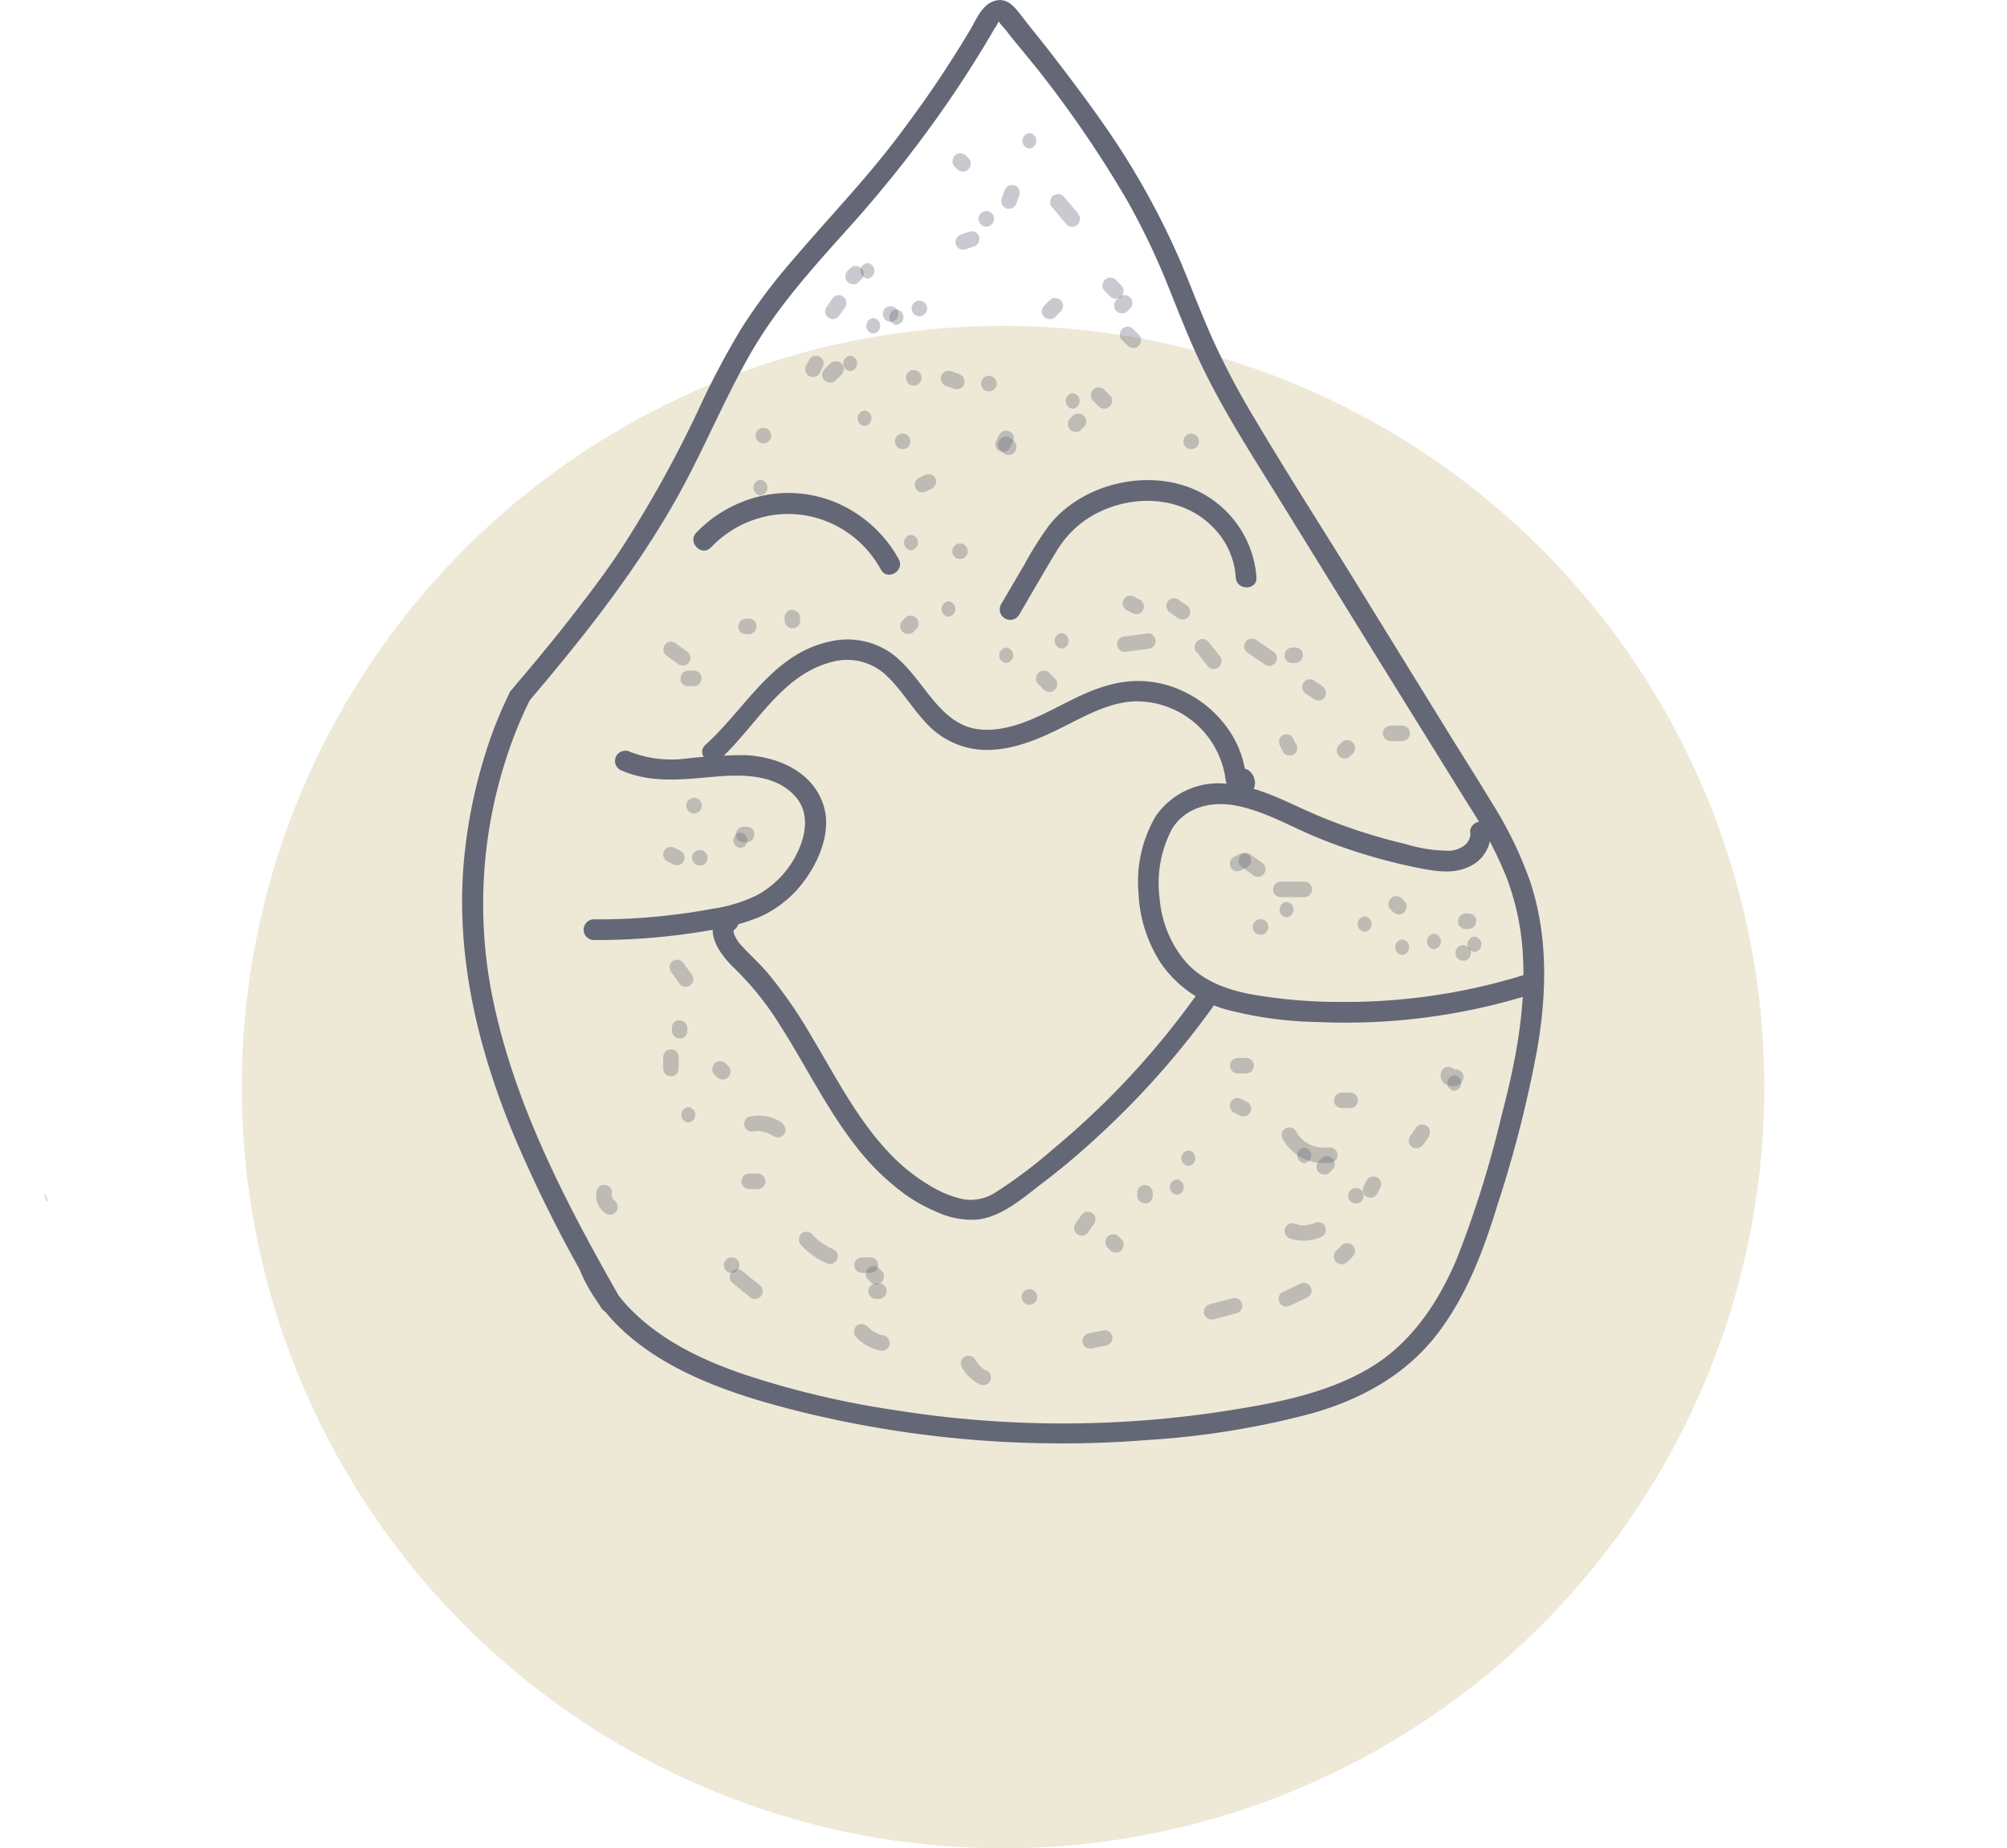 <svg id="Layer_1" data-name="Layer 1" xmlns="http://www.w3.org/2000/svg" viewBox="0 0 239.89 220.92"><defs><style>.cls-1{fill:none;}.cls-2{fill:#595858;}.cls-3{fill:#c9b680;opacity:0.32;}.cls-4{fill:#646776;}.cls-5{opacity:0.35;}</style></defs><rect class="cls-1" width="239.89" height="220.92"/><path class="cls-2" d="M5.82,153.2a3,3,0,0,1-.38-1C5.57,152.55,5.7,152.87,5.82,153.2Z" transform="translate(-0.11 -9.54)"/><circle class="cls-3" cx="119.89" cy="129.94" r="90.99"/><path class="cls-4" d="M175.85,109c.14,1.36-1.2,2.13-2.4,2.23a18.16,18.16,0,0,1-5.41-.82,65.8,65.8,0,0,1-10.61-3.47c-3.45-1.47-6.79-3.41-10.6-3.71a9.13,9.13,0,0,0-8.58,3.86,15.49,15.49,0,0,0-2.06,9.16,16.74,16.74,0,0,0,2.69,8.44,14,14,0,0,0,7.71,5.49,45.47,45.47,0,0,0,11,1.52,74.34,74.34,0,0,0,25.49-3.29c1.51-.47.86-2.85-.66-2.38a72,72,0,0,1-22.05,3.27,61.14,61.14,0,0,1-10.71-.91c-3.05-.58-6-1.68-8-4.09a13.39,13.39,0,0,1-2.94-7.33,13.87,13.87,0,0,1,1.46-8.31c1.56-2.61,4.62-3.36,7.48-2.86,3.56.63,6.77,2.59,10.09,3.93a66.52,66.52,0,0,0,11.88,3.55c2,.4,4.11.76,6-.11a4.37,4.37,0,0,0,2.66-4.17,1.28,1.28,0,0,0-1.23-1.24,1.25,1.25,0,0,0-1.24,1.24Z" transform="translate(-0.11 -9.54)"/><g class="cls-5"><path class="cls-4" d="M132.78,56.81l-.69-.69a.61.61,0,0,0-.29-.19.66.66,0,0,0-.36-.08.64.64,0,0,0-.36.08.7.7,0,0,0-.3.19l-.14.19a.84.84,0,0,0-.13.46l0,.25a1.06,1.06,0,0,0,.24.41l.69.69a.8.8,0,0,0,.3.19.85.85,0,0,0,.72,0,.7.7,0,0,0,.29-.19l.15-.19a1,1,0,0,0,.13-.47l0-.24a.82.82,0,0,0-.24-.41Z" transform="translate(-0.11 -9.54)"/></g><g class="cls-5"><path class="cls-4" d="M134.17,157.69l-.35-.35a.67.67,0,0,0-.3-.19.62.62,0,0,0-.35-.08.64.64,0,0,0-.36.08.67.67,0,0,0-.3.19l-.14.19a.85.85,0,0,0-.13.47l0,.24a1,1,0,0,0,.24.41l.35.35a.7.7,0,0,0,.29.19.85.85,0,0,0,.72,0,.8.8,0,0,0,.3-.19l.14-.19a1,1,0,0,0,.13-.47l0-.24a.88.88,0,0,0-.23-.41Z" transform="translate(-0.11 -9.54)"/></g><g class="cls-5"><path class="cls-4" d="M137.89,152.47v-.35a.62.62,0,0,0-.08-.35.81.81,0,0,0-.49-.49.62.62,0,0,0-.35-.08l-.25,0a.86.86,0,0,0-.41.24l-.14.19a.84.84,0,0,0-.13.46v.35a.64.64,0,0,0,.08.36.7.7,0,0,0,.19.29.69.69,0,0,0,.3.2.86.86,0,0,0,.36.08l.24,0a.82.82,0,0,0,.41-.24l.15-.18a1,1,0,0,0,.12-.47Z" transform="translate(-0.11 -9.54)"/></g><g class="cls-5"><path class="cls-4" d="M142.15,148.9a.93.93,0,0,0,0-1.85.93.93,0,0,0,0,1.85Z" transform="translate(-0.11 -9.54)"/></g><g class="cls-5"><path class="cls-4" d="M149.2,141.27l-.69-.35a.89.89,0,0,0-.35-.11.78.78,0,0,0-.37,0,.73.73,0,0,0-.31.17.67.67,0,0,0-.24.26l-.1.22a1,1,0,0,0,0,.49l.1.22a1,1,0,0,0,.33.34l.69.34a.62.62,0,0,0,.34.11.77.77,0,0,0,.37,0,.71.71,0,0,0,.32-.17.75.75,0,0,0,.24-.26l.09-.22a.82.82,0,0,0,0-.49l-.09-.23a.87.87,0,0,0-.33-.33Z" transform="translate(-0.11 -9.54)"/></g><g class="cls-5"><path class="cls-4" d="M149.06,136h-1a.64.64,0,0,0-.36.08.61.61,0,0,0-.29.19.69.69,0,0,0-.2.3.82.82,0,0,0-.08.35.92.92,0,0,0,.28.66,1,1,0,0,0,.65.27h1a.72.72,0,0,0,.35-.08.67.67,0,0,0,.3-.19.7.7,0,0,0,.19-.3.64.64,0,0,0,.08-.36.91.91,0,0,0-.27-.65.93.93,0,0,0-.65-.27Z" transform="translate(-0.11 -9.54)"/></g><g class="cls-5"><path class="cls-4" d="M160.49,158.38l-.69.69a.67.67,0,0,0-.19.3.72.72,0,0,0-.08.35,1.05,1.05,0,0,0,.27.66l.19.14a.85.85,0,0,0,.47.13l.24,0a1,1,0,0,0,.41-.24l.69-.69a.83.83,0,0,0,.2-.3.86.86,0,0,0,.08-.36.85.85,0,0,0-.08-.35.69.69,0,0,0-.2-.3l-.18-.15a1,1,0,0,0-.47-.12l-.25,0a.91.91,0,0,0-.41.24Z" transform="translate(-0.11 -9.54)"/></g><g class="cls-5"><path class="cls-4" d="M155.48,163l-2.09,1a.87.87,0,0,0-.42.55.92.92,0,0,0,.09.71.94.94,0,0,0,.55.43,1.06,1.06,0,0,0,.72-.09l2.08-1a.92.92,0,0,0,.43-.55.93.93,0,0,0-.1-.71.88.88,0,0,0-.55-.43,1,1,0,0,0-.71.09Z" transform="translate(-0.11 -9.54)"/></g><g class="cls-5"><path class="cls-4" d="M147.43,164.72l-2.75.73a.94.94,0,0,0-.65,1.14,1,1,0,0,0,1.14.65l2.76-.73a.93.93,0,0,0,.64-1.14.94.94,0,0,0-1.14-.65Z" transform="translate(-0.11 -9.54)"/></g><g class="cls-5"><path class="cls-4" d="M131.9,168.58l-1.73.34a1,1,0,0,0-.55.43.93.93,0,0,0-.1.71,1,1,0,0,0,.43.56,1,1,0,0,0,.71.09l1.73-.35a.89.89,0,0,0,.55-.42.91.91,0,0,0-.33-1.27,1,1,0,0,0-.71-.09Z" transform="translate(-0.11 -9.54)"/></g><g class="cls-5"><path class="cls-4" d="M150.78,121.27a.93.93,0,0,0,0-1.86.93.93,0,0,0,0,1.86Z" transform="translate(-0.11 -9.54)"/></g><g class="cls-5"><path class="cls-4" d="M163.22,120.92a.93.93,0,0,0,0-1.85.93.93,0,0,0,0,1.85Z" transform="translate(-0.11 -9.54)"/></g><g class="cls-5"><path class="cls-4" d="M168,117.27l-.34-.35a.8.8,0,0,0-.3-.19.85.85,0,0,0-.72,0,.7.7,0,0,0-.29.19l-.15.19a1.06,1.06,0,0,0-.13.47l0,.24a.82.82,0,0,0,.24.41l.34.35a.8.8,0,0,0,.3.19.73.73,0,0,0,.36.08.72.72,0,0,0,.35-.08.67.67,0,0,0,.3-.19l.15-.19a1,1,0,0,0,.12-.47l0-.24a.82.82,0,0,0-.24-.41Z" transform="translate(-0.11 -9.54)"/></g><g class="cls-5"><path class="cls-4" d="M156,114.92H153.2a.93.93,0,0,0,0,1.86H156a.93.93,0,0,0,0-1.86Z" transform="translate(-0.11 -9.54)"/></g><g class="cls-5"><path class="cls-4" d="M150.91,112.63l-1.39-1a.8.8,0,0,0-.34-.11.78.78,0,0,0-.37,0,1,1,0,0,0-.55.43.93.93,0,0,0-.1.71l.1.22a.87.87,0,0,0,.33.33l1.38,1a.63.63,0,0,0,.35.11.67.67,0,0,0,.37,0,.92.92,0,0,0,.64-1.14l-.09-.22a.87.87,0,0,0-.33-.33Z" transform="translate(-0.11 -9.54)"/></g><g class="cls-5"><path class="cls-4" d="M148.26,111.63l-.69.34a.75.75,0,0,0-.26.24.8.8,0,0,0-.18.69.6.6,0,0,0,.11.34l.14.19a1.06,1.06,0,0,0,.41.24l.25,0a.88.88,0,0,0,.47-.13l.69-.34a.85.85,0,0,0,.26-.24.74.74,0,0,0,.16-.32.66.66,0,0,0,0-.37.72.72,0,0,0-.11-.34l-.15-.19a1,1,0,0,0-.41-.24l-.24,0a.85.85,0,0,0-.47.13Z" transform="translate(-0.11 -9.54)"/></g><g class="cls-5"><path class="cls-4" d="M153.89,119.19a.93.93,0,0,0,0-1.85.93.93,0,0,0,0,1.85Z" transform="translate(-0.11 -9.54)"/></g><g class="cls-5"><path class="cls-4" d="M167.71,123.68a.93.93,0,0,0,0-1.85.93.93,0,0,0,0,1.85Z" transform="translate(-0.11 -9.54)"/></g><g class="cls-5"><path class="cls-4" d="M171.51,123a.93.93,0,0,0,0-1.85.93.93,0,0,0,0,1.85Z" transform="translate(-0.11 -9.54)"/></g><g class="cls-5"><path class="cls-4" d="M175.66,118.72h-.35a.72.72,0,0,0-.35.08.67.67,0,0,0-.3.19.7.7,0,0,0-.19.3.64.64,0,0,0-.08.36l0,.25a.83.83,0,0,0,.24.4l.19.15a.94.94,0,0,0,.46.13h.35a.9.9,0,0,0,.36-.08.91.91,0,0,0,.56-.85l0-.25a.91.91,0,0,0-.24-.41l-.18-.14a1,1,0,0,0-.47-.13Z" transform="translate(-0.11 -9.54)"/></g><g class="cls-5"><path class="cls-4" d="M176.35,123.34a.93.93,0,0,0,0-1.85.93.93,0,0,0,0,1.85Z" transform="translate(-0.11 -9.54)"/></g><g class="cls-5"><path class="cls-4" d="M175,124.38a.93.93,0,0,0,0-1.86.93.93,0,0,0,0,1.86Z" transform="translate(-0.11 -9.54)"/></g><g class="cls-5"><path class="cls-4" d="M161.49,140.14h-1a.73.73,0,0,0-.36.08.81.81,0,0,0-.49.49.73.73,0,0,0-.08.36.91.91,0,0,0,.27.65,1,1,0,0,0,.66.27h1a.73.73,0,0,0,.36-.07.69.69,0,0,0,.3-.2.7.7,0,0,0,.19-.29.66.66,0,0,0,.08-.36,1,1,0,0,0-.27-.66,1,1,0,0,0-.66-.27Z" transform="translate(-0.11 -9.54)"/></g><g class="cls-5"><path class="cls-4" d="M158.08,148l-.35.35a.67.67,0,0,0-.19.3.62.62,0,0,0-.08.35.64.64,0,0,0,.08.36.67.67,0,0,0,.19.3l.19.14a.84.84,0,0,0,.46.13l.25,0a1.06,1.06,0,0,0,.41-.24l.35-.35a.7.7,0,0,0,.19-.29.85.85,0,0,0,0-.72.8.8,0,0,0-.19-.3l-.19-.14a.88.88,0,0,0-.47-.13l-.25,0a.9.9,0,0,0-.4.23Z" transform="translate(-0.11 -9.54)"/></g><g class="cls-5"><path class="cls-4" d="M162.18,153.4a.93.93,0,0,0,0-1.86.93.93,0,0,0,0,1.86Z" transform="translate(-0.11 -9.54)"/></g><g class="cls-5"><path class="cls-4" d="M157.42,155.66a4.62,4.62,0,0,1-1.16.31l.25,0a4.82,4.82,0,0,1-1.2,0l.24,0a4.67,4.67,0,0,1-.74-.17.92.92,0,0,0-1.14.65,1,1,0,0,0,.64,1.14,5.42,5.42,0,0,0,3.6-.14,1,1,0,0,0,.56-.43,1,1,0,0,0,.09-.71,1,1,0,0,0-.42-.56.91.91,0,0,0-.72-.09Z" transform="translate(-0.11 -9.54)"/></g><g class="cls-5"><path class="cls-4" d="M164.71,152.25l.35-.7a.68.68,0,0,0,.11-.34.67.67,0,0,0,0-.37,1,1,0,0,0-.42-.55l-.23-.1a1,1,0,0,0-.49,0l-.22.1a.87.87,0,0,0-.33.33l-.35.69a.72.72,0,0,0-.11.34.66.66,0,0,0,0,.37.74.74,0,0,0,.16.32.85.85,0,0,0,.26.24l.23.09a.82.82,0,0,0,.49,0l.22-.09a1,1,0,0,0,.33-.33Z" transform="translate(-0.11 -9.54)"/></g><g class="cls-5"><path class="cls-4" d="M170.24,146.37l.69-1A.66.66,0,0,0,171,145a.67.67,0,0,0,0-.37.62.62,0,0,0-.16-.31.75.75,0,0,0-.26-.24,1,1,0,0,0-.72-.1l-.22.1a.87.87,0,0,0-.33.33l-.69,1a.68.68,0,0,0-.11.34.67.67,0,0,0,0,.37.65.65,0,0,0,.16.32.64.64,0,0,0,.26.23.91.91,0,0,0,.72.1l.22-.1a.87.87,0,0,0,.33-.33Z" transform="translate(-0.11 -9.54)"/></g><g class="cls-5"><path class="cls-4" d="M173.93,139.92a.93.93,0,0,0,0-1.85.93.93,0,0,0,0,1.85Z" transform="translate(-0.11 -9.54)"/></g><g class="cls-5"><path class="cls-4" d="M173.4,137.79l0,0,.15-.18a.27.27,0,0,1-.08.07l.19-.14-.09,0,.22-.09-.12,0,.24,0h-.16l.24,0a.61.61,0,0,1-.18,0l.22.09a.46.46,0,0,1-.13-.08l.19.15a.52.52,0,0,1-.11-.1l.15.19-.06-.1.1.22a.19.19,0,0,1,0-.1l0,.25V138a.73.73,0,0,0-.08-.36.81.81,0,0,0-.49-.49.73.73,0,0,0-.36-.08l-.24,0a1,1,0,0,0-.41.24l-.15.19a.94.94,0,0,0-.12.47,1.17,1.17,0,0,0,0,.37,2.33,2.33,0,0,0,.11.28l0,.06a2,2,0,0,0,.17.23l0,.06.24.18.06,0a2.07,2.07,0,0,0,.34.15,1.59,1.59,0,0,0,.38.06.33.33,0,0,0,.14,0l.3,0,.07,0a1.39,1.39,0,0,0,.28-.12,2.27,2.27,0,0,0,.25-.18,1,1,0,0,0,.24-.3.63.63,0,0,0,.11-.35.78.78,0,0,0,0-.37.73.73,0,0,0-.17-.31.75.75,0,0,0-.26-.24.93.93,0,0,0-.71-.09l-.23.09a1,1,0,0,0-.33.33Z" transform="translate(-0.11 -9.54)"/></g><g class="cls-5"><path class="cls-4" d="M155,98.45l-.35-.69a.64.64,0,0,0-.23-.26.65.65,0,0,0-.32-.16.67.67,0,0,0-.37,0,.68.68,0,0,0-.34.11l-.19.14A.91.91,0,0,0,153,98l0,.25a1,1,0,0,0,.12.47l.35.69a.75.75,0,0,0,.24.26.62.62,0,0,0,.31.16.67.67,0,0,0,.37,0,.63.63,0,0,0,.35-.11l.18-.14a.91.91,0,0,0,.24-.41l0-.25a1,1,0,0,0-.13-.47Z" transform="translate(-0.11 -9.54)"/></g><g class="cls-5"><path class="cls-4" d="M145.88,87.93l-1.38-1.74a.91.91,0,0,0-.65-.27.92.92,0,0,0-.93.93l0,.25a.9.9,0,0,0,.23.4l1.38,1.74a.91.91,0,0,0,.65.27.92.92,0,0,0,.93-.92l0-.25a.93.93,0,0,0-.23-.41Z" transform="translate(-0.11 -9.54)"/></g><g class="cls-5"><path class="cls-4" d="M141.92,81.88l-1-.69a.72.72,0,0,0-.35-.11.67.67,0,0,0-.37,0,.71.71,0,0,0-.31.16.85.85,0,0,0-.24.26,1,1,0,0,0-.09.72l.09.22a.87.87,0,0,0,.33.33l1,.69a.62.62,0,0,0,.34.11.66.66,0,0,0,.37,0,.76.76,0,0,0,.32-.17.67.67,0,0,0,.24-.26.92.92,0,0,0,.09-.71l-.09-.22a1.1,1.1,0,0,0-.34-.34Z" transform="translate(-0.11 -9.54)"/></g><g class="cls-5"><path class="cls-4" d="M136.38,81.23l-.69-.35a.72.72,0,0,0-.35-.11.63.63,0,0,0-.36,0,.61.61,0,0,0-.32.16.75.75,0,0,0-.24.26l-.09.22a.85.85,0,0,0,0,.5l.09.22a.87.87,0,0,0,.33.33l.69.35a.63.63,0,0,0,.35.11.67.67,0,0,0,.37,0,.62.62,0,0,0,.31-.16.75.75,0,0,0,.24-.26l.09-.22a.85.85,0,0,0,0-.5l-.09-.22a.87.87,0,0,0-.33-.33Z" transform="translate(-0.11 -9.54)"/></g><g class="cls-5"><path class="cls-4" d="M160.49,98.27l-.34.34a.6.6,0,0,0-.19.3.64.64,0,0,0-.08.36.62.62,0,0,0,.08.35.6.6,0,0,0,.19.3l.19.15a.93.93,0,0,0,.46.12l.25,0a.86.86,0,0,0,.41-.24l.34-.34a.83.83,0,0,0,.2-.3.85.85,0,0,0,0-.72.72.72,0,0,0-.2-.29l-.18-.15a1,1,0,0,0-.47-.13l-.25,0a.91.91,0,0,0-.41.24Z" transform="translate(-0.11 -9.54)"/></g><g class="cls-5"><path class="cls-4" d="M158.16,91.56l-1-.69a.66.66,0,0,0-.35-.11.67.67,0,0,0-.37,0,.73.73,0,0,0-.31.17.67.67,0,0,0-.24.26.93.93,0,0,0-.1.71l.1.22a1,1,0,0,0,.33.34l1,.69a.8.8,0,0,0,.34.11.78.78,0,0,0,.37,0,.67.67,0,0,0,.32-.17.58.58,0,0,0,.23-.26.93.93,0,0,0,.1-.71l-.1-.22a.87.87,0,0,0-.33-.33Z" transform="translate(-0.11 -9.54)"/></g><g class="cls-5"><path class="cls-4" d="M154.93,86.94h-.35a.62.62,0,0,0-.35.08.81.81,0,0,0-.49.49.64.64,0,0,0-.08.36l0,.24a.89.89,0,0,0,.24.41l.19.15a.93.93,0,0,0,.46.12h.35a.64.64,0,0,0,.36-.08.7.7,0,0,0,.3-.19.67.67,0,0,0,.19-.3.85.85,0,0,0,.08-.35l0-.25a.93.93,0,0,0-.23-.41l-.19-.14a.88.88,0,0,0-.47-.13Z" transform="translate(-0.11 -9.54)"/></g><g class="cls-5"><path class="cls-4" d="M167.71,96.27h-1.38a.91.91,0,0,0-.65.27.9.9,0,0,0-.28.65.94.94,0,0,0,.93.93h1.38a.92.92,0,0,0,.93-.93.93.93,0,0,0-.27-.65,1,1,0,0,0-.66-.27Z" transform="translate(-0.11 -9.54)"/></g><g class="cls-5"><path class="cls-4" d="M142.49,63.23a.93.93,0,0,0,0-1.86.93.93,0,0,0,0,1.86Z" transform="translate(-0.11 -9.54)"/></g><g class="cls-5"><path class="cls-4" d="M136.24,49.55l-.69-.69a.8.8,0,0,0-.3-.19.73.73,0,0,0-.36-.08.72.72,0,0,0-.35.08.67.67,0,0,0-.3.19l-.15.19a1,1,0,0,0-.12.47l0,.24a.82.82,0,0,0,.24.41l.69.69a.69.69,0,0,0,.3.2.85.85,0,0,0,.35.08.86.86,0,0,0,.36-.08.75.75,0,0,0,.3-.2l.14-.18a.88.88,0,0,0,.13-.47l0-.25a1.14,1.14,0,0,0-.24-.41Z" transform="translate(-0.11 -9.54)"/></g><g class="cls-5"><path class="cls-4" d="M133.89,45.06l-.34.35a.69.69,0,0,0-.2.3.71.71,0,0,0-.07.35.73.73,0,0,0,.07.36.75.75,0,0,0,.2.3l.18.14a.88.88,0,0,0,.47.13l.25,0a1.06,1.06,0,0,0,.41-.24l.34-.35a.61.61,0,0,0,.19-.29.66.66,0,0,0,.08-.36.64.64,0,0,0-.08-.36.7.7,0,0,0-.19-.3l-.19-.14a.84.84,0,0,0-.46-.13l-.25,0a1.06,1.06,0,0,0-.41.24Z" transform="translate(-0.11 -9.54)"/></g><g class="cls-5"><path class="cls-4" d="M134.17,43.68l-.69-.69a.8.8,0,0,0-.3-.19.85.85,0,0,0-.72,0,.8.8,0,0,0-.3.19l-.14.19a1,1,0,0,0-.13.47l0,.24a.93.93,0,0,0,.23.41l.7.69a.61.61,0,0,0,.29.19.85.85,0,0,0,.72,0,.7.7,0,0,0,.3-.19l.14-.19a.94.94,0,0,0,.13-.46l0-.25a.93.93,0,0,0-.23-.41Z" transform="translate(-0.11 -9.54)"/></g><g class="cls-5"><path class="cls-4" d="M140.77,152.36a.93.93,0,0,0,0-1.85.93.93,0,0,0,0,1.85Z" transform="translate(-0.11 -9.54)"/></g><g class="cls-5"><path class="cls-4" d="M156,148.56a.93.93,0,0,0,0-1.85.93.93,0,0,0,0,1.85Z" transform="translate(-0.11 -9.54)"/></g><g class="cls-5"><path class="cls-4" d="M158.82,146.7c-.22,0,.14,0,0,0h-.17a2,2,0,0,1-.35,0h-.48c.09,0,.14,0,0,0a3.5,3.5,0,0,1-.64-.15,1.18,1.18,0,0,1-.33-.12c.09.06.11,0,0,0l-.16-.07a4.65,4.65,0,0,1-.56-.34.56.56,0,0,1-.15-.1c0,.05.14.11,0,0l-.23-.21a3,3,0,0,1-.25-.25l-.11-.13,0-.05c-.05-.05,0,0,0,.05s-.14-.19-.17-.25-.14-.22-.2-.33a.92.92,0,0,0-1.26-.33.94.94,0,0,0-.34,1.26,5.65,5.65,0,0,0,5.89,2.81.92.92,0,0,0,.64-1.14,1,1,0,0,0-1.14-.65Z" transform="translate(-0.11 -9.54)"/></g><g class="cls-5"><path class="cls-4" d="M152.28,87.42,150.21,86a.93.93,0,0,0-.71-.1,1,1,0,0,0-.56.43.92.92,0,0,0-.09.71,1,1,0,0,0,.43.56L151.35,89a.92.92,0,0,0,.71.09.9.9,0,0,0,.55-.42.91.91,0,0,0,.1-.72,1.06,1.06,0,0,0-.43-.55Z" transform="translate(-0.11 -9.54)"/></g><g class="cls-5"><path class="cls-4" d="M137.32,85.24l-2.77.37a1,1,0,0,0-.65.27.94.94,0,0,0-.27.66,1,1,0,0,0,.27.65.91.91,0,0,0,.65.27l2.77-.36a1.05,1.05,0,0,0,.65-.27,1,1,0,0,0,.27-.66.91.91,0,0,0-.27-.65.88.88,0,0,0-.65-.28Z" transform="translate(-0.11 -9.54)"/></g><path class="cls-4" d="M183.9,134.65a143.32,143.32,0,0,1-4.83,19c-1.67,5.44-3.72,10.89-7.23,15.42-3.76,4.85-9.06,7.73-14.88,9.4a100.24,100.24,0,0,1-19.63,3.19,130.46,130.46,0,0,1-41.21-3.3c-8.37-2.05-18.08-5.17-23.71-12.08a13.08,13.08,0,0,1-.8-1,0,0,0,0,1,0,0,20.28,20.28,0,0,1-2.14-3.79.14.14,0,0,1,0-.07,1.25,1.25,0,0,1,.47-1.63,1.23,1.23,0,0,1,1.68.45,17.93,17.93,0,0,0,2.31,3.94s0,0,0,.05a18.26,18.26,0,0,0,1.7,1.95c3.64,3.64,8.45,5.94,13.26,7.59a106.82,106.82,0,0,0,18.24,4.33,127.19,127.19,0,0,0,40.05,0c5.89-.94,12-2.13,17.16-5.36,4.7-3,7.78-7.72,9.91-12.77A126.21,126.21,0,0,0,179.56,143c1.65-6.28,2.95-12.75,2.58-19.29a31,31,0,0,0-2-9.41,52,52,0,0,0-4.52-8.57c-3.72-6-7.48-12.06-11.22-18.09L153.22,69.54c-3.59-5.8-7.34-11.55-10.16-17.77-1.4-3.07-2.57-6.22-3.86-9.33a84.89,84.89,0,0,0-4.31-8.84A135.09,135.09,0,0,0,124,17.66C123,16.44,122,15.21,121,14c-.27-.36-.55-.72-.84-1.07a5.21,5.21,0,0,1-.66-.8s-.06,0-.06.06a5.59,5.59,0,0,1-.46.77c-1.63,2.81-3.38,5.59-5.21,8.28a147.76,147.76,0,0,1-12,15.29c-4.35,4.86-8.75,9.65-12,15.35S84.15,63.47,81,69.08c-4.9,8.71-11.1,16.55-17.57,24.16a0,0,0,0,0,0,0c-1.72,2-3.46,4.06-5.2,6.07,0,0,0,0,0,0l2.87-7.11c.42-.48.83-1,1.23-1.45,2.66-3.14,5.25-6.32,7.73-9.6,1.5-2,3-4,4.36-6.1A140.65,140.65,0,0,0,84,57.64a97.44,97.44,0,0,1,4.73-8.85,66.55,66.55,0,0,1,5.94-7.95c4.33-5.11,9-9.92,13-15.27,2-2.68,4-5.45,5.79-8.27q1.35-2.06,2.59-4.16c.77-1.27,1.42-3.08,3-3.51s2.45.92,3.31,2c1,1.3,2.08,2.61,3.1,3.92,2,2.59,4,5.21,5.9,7.9a93.23,93.23,0,0,1,9.89,17.44c1.35,3.2,2.55,6.46,4,9.62a92.12,92.12,0,0,0,4.84,9.1c3.69,6.23,7.6,12.33,11.41,18.48L173,96.74c1.86,3,3.76,6,5.58,9A46.37,46.37,0,0,1,183,114.9C185.13,121.27,185,128.1,183.9,134.65Z" transform="translate(-0.11 -9.54)"/><path class="cls-4" d="M74.23,101.56c3.7,1.69,7.63,1.12,11.54.8,3.34-.27,7.31-.24,9.6,2.62,2,2.55.52,6.29-1.25,8.57a11.44,11.44,0,0,1-3.55,3,17.93,17.93,0,0,1-5.32,1.62A74.45,74.45,0,0,1,71,119.43a1.24,1.24,0,0,0,0,2.47,78.3,78.3,0,0,0,13.76-1.13A25.3,25.3,0,0,0,91,119.1,13.38,13.38,0,0,0,95.28,116c2.41-2.64,4.52-7,3.13-10.58C97,101.67,93,100,89.23,99.8a61.44,61.44,0,0,0-7.17.42,13.74,13.74,0,0,1-6.58-.79,1.27,1.27,0,0,0-1.69.44,1.24,1.24,0,0,0,.44,1.69Z" transform="translate(-0.11 -9.54)"/><path class="cls-4" d="M86.18,100.28c4.29-3.92,7.31-10.07,13.34-11.61a6.82,6.82,0,0,1,6.67,1.74c1.71,1.65,2.92,3.74,4.55,5.47a9.81,9.81,0,0,0,7.5,3.3c3.23-.06,6.22-1.38,9.06-2.81,2.64-1.32,5.42-2.88,8.44-3a10.76,10.76,0,0,1,10.81,9,2.85,2.85,0,0,0,1,2,1.63,1.63,0,0,0,2.14-.15c1.25-1.35-.54-3.87-2-2.35-1.12,1.14.63,2.89,1.75,1.75l-.13.1-.63.17h.06l-.62-.17-.42-.55c0-.18,0-.21,0-.07l1.26-.78.16.15s-.12-.41-.14-.57a13.18,13.18,0,0,0-.41-1.84,12.16,12.16,0,0,0-1.66-3.37A13.69,13.69,0,0,0,141.17,92a12.5,12.5,0,0,0-7.75-.76c-3,.64-5.63,2.2-8.33,3.52-2.47,1.2-5.31,2.3-8.11,1.94-2.43-.32-4.11-2-5.57-3.78s-2.78-3.83-4.7-5.25a9.11,9.11,0,0,0-7.48-1.43c-6.79,1.48-10,8-14.8,12.33-1.18,1.08.57,2.82,1.75,1.75Z" transform="translate(-0.11 -9.54)"/><path class="cls-4" d="M143.14,128.44a98.39,98.39,0,0,1-11,12.89c-2,1.95-4.05,3.82-6.19,5.59a57.46,57.46,0,0,1-6.76,5.09,5.43,5.43,0,0,1-3.85.89,12.46,12.46,0,0,1-3.77-1.46,22.44,22.44,0,0,1-5.7-4.66c-3.6-4-6-8.76-8.75-13.33a54.44,54.44,0,0,0-5.22-7.57c-.94-1.11-2-2.06-3-3.14a4.54,4.54,0,0,1-1-1.44,1.49,1.49,0,0,1-.1-.51c0,.14,0,0,0-.06-.06.16,0,0,0,0a1.26,1.26,0,0,0,.44-1.69,1.25,1.25,0,0,0-1.69-.45c-2.71,1.86-.42,5,1.29,6.64a35.23,35.23,0,0,1,5.36,6.63c3.14,4.87,5.64,10.13,9.23,14.71a29,29,0,0,0,5.9,5.76,19.23,19.23,0,0,0,3.58,2,10.15,10.15,0,0,0,4.86,1c3.06-.28,5.62-2.61,8-4.42s4.77-3.84,7-5.93a101.41,101.41,0,0,0,13.52-15.38,1.24,1.24,0,0,0-.44-1.69,1.26,1.26,0,0,0-1.69.44Z" transform="translate(-0.11 -9.54)"/><path class="cls-4" d="M85.07,75a12.81,12.81,0,0,1,8.41-4A12.58,12.58,0,0,1,102,73.62a12.92,12.92,0,0,1,3.4,4c.75,1.4,2.89.16,2.13-1.24a15.37,15.37,0,0,0-8.08-7,14.78,14.78,0,0,0-10.77.21,15.3,15.3,0,0,0-5.35,3.63c-1.09,1.16.66,2.91,1.75,1.75Z" transform="translate(-0.11 -9.54)"/><path class="cls-4" d="M121.94,83c1.51-2.58,3-5.2,4.55-7.73A12,12,0,0,1,132,70.51c4.23-1.84,9.48-1.47,12.88,1.84a9.37,9.37,0,0,1,2.94,6.21c.08,1.58,2.55,1.59,2.47,0a12.47,12.47,0,0,0-9.25-11.15c-5.4-1.46-12,.45-15.52,4.91a38.35,38.35,0,0,0-2.88,4.55l-2.87,4.89A1.24,1.24,0,0,0,121.94,83Z" transform="translate(-0.11 -9.54)"/><g class="cls-5"><path class="cls-4" d="M101.73,53.9a.93.93,0,0,0,0-1.85.93.93,0,0,0,0,1.85Z" transform="translate(-0.11 -9.54)"/></g><g class="cls-5"><path class="cls-4" d="M107.26,48.37a.93.93,0,0,0,0-1.85.93.93,0,0,0,0,1.85Z" transform="translate(-0.11 -9.54)"/></g><g class="cls-5"><path class="cls-4" d="M116,37.22l-1,.35a.63.63,0,0,0-.31.17.67.67,0,0,0-.24.26.68.68,0,0,0-.11.34.67.67,0,0,0,0,.37.93.93,0,0,0,.42.55.91.91,0,0,0,.72.1l1-.35a.74.74,0,0,0,.32-.16.85.85,0,0,0,.24-.26.76.76,0,0,0,.11-.35.78.78,0,0,0,0-.37.91.91,0,0,0-.43-.55.93.93,0,0,0-.71-.1Z" transform="translate(-0.11 -9.54)"/></g><g class="cls-5"><path class="cls-4" d="M114.2,29.45l.35.34a.61.61,0,0,0,.29.19.85.85,0,0,0,.72,0,.7.7,0,0,0,.3-.19l.14-.19a.94.94,0,0,0,.13-.46l0-.25a.93.93,0,0,0-.23-.41l-.35-.35a.67.67,0,0,0-.3-.19.85.85,0,0,0-.35-.08.86.86,0,0,0-.36.08.67.67,0,0,0-.3.19l-.14.19a.88.88,0,0,0-.13.47l0,.25a1.14,1.14,0,0,0,.24.41Z" transform="translate(-0.11 -9.54)"/></g><g class="cls-5"><path class="cls-4" d="M120.16,32.34l-.35,1a.67.67,0,0,0,0,.37.76.76,0,0,0,.11.35.85.85,0,0,0,.24.26.69.69,0,0,0,.32.16l.24,0a.94.94,0,0,0,.47-.12l.19-.15a1,1,0,0,0,.24-.41l.35-1a.67.67,0,0,0,0-.37.6.6,0,0,0-.11-.34.58.58,0,0,0-.23-.26.67.67,0,0,0-.32-.17l-.25,0a.93.93,0,0,0-.46.12l-.19.15a.82.82,0,0,0-.24.41Z" transform="translate(-0.11 -9.54)"/></g><g class="cls-5"><path class="cls-4" d="M125.6,45.41l-.69.69a.67.67,0,0,0-.19.3.62.62,0,0,0-.08.35.64.64,0,0,0,.08.36.67.67,0,0,0,.19.3l.19.14a.85.85,0,0,0,.47.13l.24,0a1.06,1.06,0,0,0,.41-.24l.69-.69a1.05,1.05,0,0,0,.27-.66.62.62,0,0,0-.08-.35.6.6,0,0,0-.19-.3l-.19-.15a.93.93,0,0,0-.46-.12l-.25,0a.86.86,0,0,0-.41.24Z" transform="translate(-0.11 -9.54)"/></g><g class="cls-5"><path class="cls-4" d="M118.31,56.32a.93.93,0,0,0,0-1.86.93.93,0,0,0,0,1.86Z" transform="translate(-0.11 -9.54)"/></g><g class="cls-5"><path class="cls-4" d="M110.59,66.34l-.69.34a1.07,1.07,0,0,0-.43.56.77.77,0,0,0,0,.37.85.85,0,0,0,.11.34l.15.19a1,1,0,0,0,.41.24l.24,0a.85.85,0,0,0,.47-.13l.69-.34a.67.67,0,0,0,.26-.24A.85.85,0,0,0,112,67a.85.85,0,0,0-.11-.34l-.15-.19a1.06,1.06,0,0,0-.41-.24l-.24,0a.85.85,0,0,0-.47.13Z" transform="translate(-0.11 -9.54)"/></g><g class="cls-5"><path class="cls-4" d="M109,75.32a.93.93,0,0,0,0-1.85.93.93,0,0,0,0,1.85Z" transform="translate(-0.11 -9.54)"/></g><g class="cls-5"><path class="cls-4" d="M121.38,62.34,121,62a.8.8,0,0,0-.3-.19.64.64,0,0,0-.36-.08.62.62,0,0,0-.35.08.67.67,0,0,0-.3.19l-.15.19a.94.94,0,0,0-.12.47l0,.24a.82.82,0,0,0,.24.41l.34.35a.8.8,0,0,0,.3.19.85.85,0,0,0,.72,0,.7.7,0,0,0,.29-.19l.15-.19a1.1,1.1,0,0,0,.13-.47l0-.24a.82.82,0,0,0-.24-.41Z" transform="translate(-0.11 -9.54)"/></g><g class="cls-5"><path class="cls-4" d="M114.73,54.23l-1-.35a.77.77,0,0,0-.37,0A.62.62,0,0,0,113,54a.75.75,0,0,0-.26.24.73.73,0,0,0-.17.31l0,.25a.88.88,0,0,0,.13.47l.14.18a.86.86,0,0,0,.41.24l1,.35a.66.66,0,0,0,.37,0,.62.62,0,0,0,.34-.11.58.58,0,0,0,.26-.23.76.76,0,0,0,.17-.32l0-.25a.84.84,0,0,0-.13-.46l-.14-.19a1,1,0,0,0-.41-.24Z" transform="translate(-0.11 -9.54)"/></g><g class="cls-5"><path class="cls-4" d="M109.33,55.63a.93.93,0,0,0,0-1.86.93.93,0,0,0,0,1.86Z" transform="translate(-0.11 -9.54)"/></g><g class="cls-5"><path class="cls-4" d="M103.45,60.46a.93.93,0,0,0,0-1.85.93.93,0,0,0,0,1.85Z" transform="translate(-0.11 -9.54)"/></g><g class="cls-5"><path class="cls-4" d="M108,63.23a.93.93,0,0,0,0-1.86.93.93,0,0,0,0,1.86Z" transform="translate(-0.11 -9.54)"/></g><g class="cls-5"><path class="cls-4" d="M114.86,76.36a.93.93,0,0,0,0-1.86.93.93,0,0,0,0,1.86Z" transform="translate(-0.11 -9.54)"/></g><g class="cls-5"><path class="cls-4" d="M113.47,83.26a.93.93,0,0,0,0-1.85.93.93,0,0,0,0,1.85Z" transform="translate(-0.11 -9.54)"/></g><g class="cls-5"><path class="cls-4" d="M109.29,85.07l.35-.35a.67.67,0,0,0,.19-.3.72.72,0,0,0,.08-.35.73.73,0,0,0-.08-.36.67.67,0,0,0-.19-.3l-.19-.14a.85.85,0,0,0-.47-.13l-.24,0a1,1,0,0,0-.41.24l-.35.35a.7.7,0,0,0-.19.29.85.85,0,0,0,0,.72.8.8,0,0,0,.19.3l.19.14a1,1,0,0,0,.47.13l.24,0a.88.88,0,0,0,.41-.23Z" transform="translate(-0.11 -9.54)"/></g><g class="cls-5"><path class="cls-4" d="M95.74,83.72v-.35a.62.62,0,0,0-.08-.35.6.6,0,0,0-.19-.3.7.7,0,0,0-.29-.19.66.66,0,0,0-.36-.08l-.25,0a.86.86,0,0,0-.41.24l-.14.19a.84.84,0,0,0-.13.46v.35a.73.73,0,0,0,.08.36.81.81,0,0,0,.49.49.86.86,0,0,0,.36.08l.24,0a.88.88,0,0,0,.41-.23l.15-.19a1,1,0,0,0,.12-.47Z" transform="translate(-0.11 -9.54)"/></g><g class="cls-5"><path class="cls-4" d="M89.64,83.48h-.35a.86.86,0,0,0-.36.08.72.72,0,0,0-.29.2.63.63,0,0,0-.2.29.86.86,0,0,0-.08.36l0,.25a.91.91,0,0,0,.24.41l.18.14a1,1,0,0,0,.47.13h.35a.72.72,0,0,0,.35-.08.67.67,0,0,0,.3-.19.7.7,0,0,0,.19-.3.64.64,0,0,0,.08-.36l0-.25a.83.83,0,0,0-.24-.4l-.19-.15a.94.94,0,0,0-.46-.13Z" transform="translate(-0.11 -9.54)"/></g><g class="cls-5"><path class="cls-4" d="M83.07,89.7h-.69a.73.73,0,0,0-.36.08.7.7,0,0,0-.29.19.83.83,0,0,0-.2.3.86.86,0,0,0-.08.36l0,.25a.83.83,0,0,0,.24.4l.18.15a1,1,0,0,0,.47.13h.69a.86.86,0,0,0,.36-.08.72.72,0,0,0,.3-.2.7.7,0,0,0,.19-.29.73.73,0,0,0,.08-.36l0-.25a1.14,1.14,0,0,0-.24-.41l-.19-.14a1,1,0,0,0-.47-.13Z" transform="translate(-0.11 -9.54)"/></g><g class="cls-5"><path class="cls-4" d="M82.18,87.38l-1.38-1a.66.66,0,0,0-.35-.11.67.67,0,0,0-.37,0,.89.89,0,0,0-.55.42,1,1,0,0,0-.1.72l.1.22a.87.87,0,0,0,.33.33l1.38,1a.63.63,0,0,0,.35.11.67.67,0,0,0,.37,0,1,1,0,0,0,.55-.43.92.92,0,0,0,.09-.71l-.09-.22a1,1,0,0,0-.33-.34Z" transform="translate(-0.11 -9.54)"/></g><g class="cls-5"><path class="cls-4" d="M90.67,149.81h-1a.86.86,0,0,0-.36.08.69.69,0,0,0-.3.2.7.7,0,0,0-.19.29.64.64,0,0,0-.08.36,1,1,0,0,0,.27.66,1,1,0,0,0,.66.27h1a.73.73,0,0,0,.36-.08.81.81,0,0,0,.49-.49.73.73,0,0,0,.08-.36.91.91,0,0,0-.27-.65,1,1,0,0,0-.66-.28Z" transform="translate(-0.11 -9.54)"/></g><g class="cls-5"><path class="cls-4" d="M105.18,162.94h-.34a1.05,1.05,0,0,0-.66.27.8.8,0,0,0-.19.3.73.73,0,0,0-.08.36l0,.25a1,1,0,0,0,.24.4l.19.15a1,1,0,0,0,.47.13h.34a.86.86,0,0,0,.36-.08.83.83,0,0,0,.3-.2.7.7,0,0,0,.19-.29.73.73,0,0,0,.08-.36l0-.25a1.14,1.14,0,0,0-.24-.41l-.19-.14a1,1,0,0,0-.47-.13Z" transform="translate(-0.11 -9.54)"/></g><g class="cls-5"><path class="cls-4" d="M99.79,158.89a8,8,0,0,1-1.76-1l.19.15a9.75,9.75,0,0,1-1.06-1,.94.94,0,0,0-1.31,0,1,1,0,0,0,0,1.31,9,9,0,0,0,3,2.15,1,1,0,0,0,.72.1,1,1,0,0,0,.55-.43.93.93,0,0,0,.1-.71.9.9,0,0,0-.43-.56Z" transform="translate(-0.11 -9.54)"/></g><g class="cls-5"><path class="cls-4" d="M93.56,143.72a5.24,5.24,0,0,0-1.74-.73,5.6,5.6,0,0,0-2.08,0,.91.91,0,0,0-.56.42,1,1,0,0,0-.09.72.93.93,0,0,0,.42.55,1.12,1.12,0,0,0,.72.09h.1l-.24,0a4.43,4.43,0,0,1,1.15,0l-.25,0a4.64,4.64,0,0,1,1.16.32l-.22-.09a4.58,4.58,0,0,1,.69.37.93.93,0,0,0,1.27-.33,1,1,0,0,0-.33-1.27Z" transform="translate(-0.11 -9.54)"/></g><g class="cls-5"><path class="cls-4" d="M87.18,137l-.34-.35a.8.8,0,0,0-.3-.19.85.85,0,0,0-.72,0,.7.7,0,0,0-.29.19l-.15.19a1.06,1.06,0,0,0-.13.47l0,.24a.82.82,0,0,0,.24.41l.34.35a1.05,1.05,0,0,0,.66.27.72.72,0,0,0,.35-.08.67.67,0,0,0,.3-.19l.15-.19a.94.94,0,0,0,.12-.47l0-.24a.82.82,0,0,0-.24-.41Z" transform="translate(-0.11 -9.54)"/></g><g class="cls-5"><path class="cls-4" d="M82.38,143.72a.93.93,0,0,0,0-1.85.93.93,0,0,0,0,1.85Z" transform="translate(-0.11 -9.54)"/></g><g class="cls-5"><path class="cls-4" d="M87.56,161.69a.93.93,0,0,0,0-1.86.93.93,0,0,0,0,1.86Z" transform="translate(-0.11 -9.54)"/></g><g class="cls-5"><path class="cls-4" d="M123.15,165.49a.93.93,0,0,0,0-1.86.93.93,0,0,0,0,1.86Z" transform="translate(-0.11 -9.54)"/></g><g class="cls-5"><path class="cls-4" d="M118.09,173.42a3.39,3.39,0,0,1-.65-.41l.19.15a4.46,4.46,0,0,1-.72-.72l.14.18a4.28,4.28,0,0,1-.37-.57.94.94,0,0,0-.55-.43,1,1,0,0,0-.72.09.91.91,0,0,0-.42.56,1,1,0,0,0,.09.71,4.93,4.93,0,0,0,2.08,2,1,1,0,0,0,.71.1.92.92,0,0,0,.55-.43.89.89,0,0,0,.1-.71.9.9,0,0,0-.43-.56Z" transform="translate(-0.11 -9.54)"/></g><g class="cls-5"><path class="cls-4" d="M105.78,169.18a4.81,4.81,0,0,1-.84-.26l.22.1a5.35,5.35,0,0,1-1.06-.62l.19.14a6.17,6.17,0,0,1-.54-.48.94.94,0,0,0-1.31,0,1,1,0,0,0,0,1.31,5.65,5.65,0,0,0,2.84,1.6,1,1,0,0,0,.72-.09,1,1,0,0,0,.42-.56.89.89,0,0,0-.09-.71.94.94,0,0,0-.55-.43Z" transform="translate(-0.11 -9.54)"/></g><g class="cls-5"><path class="cls-4" d="M91,163.23l-2.09-1.71a1,1,0,0,0-.65-.27,1,1,0,0,0-.66.27.93.93,0,0,0-.27.65,1,1,0,0,0,.27.66l2.09,1.71a.94.94,0,0,0,.65.28.94.94,0,0,0,.93-.93,1,1,0,0,0-.27-.66Z" transform="translate(-0.11 -9.54)"/></g><g class="cls-5"><path class="cls-4" d="M73.53,153l-.14-.09.18.14a2,2,0,0,1-.25-.25l.15.18a1.39,1.39,0,0,1-.22-.37l.09.22a1.9,1.9,0,0,1-.11-.39l0,.24a1.79,1.79,0,0,1,0-.4l0,.24a1.62,1.62,0,0,1,0-.19,1,1,0,0,0-.09-.71,1,1,0,0,0-.56-.43.93.93,0,0,0-.71.1,1,1,0,0,0-.43.55,2.52,2.52,0,0,0,1.11,2.76.93.93,0,0,0,.71.1,1,1,0,0,0,.56-.43.94.94,0,0,0,.09-.71,1,1,0,0,0-.42-.56Z" transform="translate(-0.11 -9.54)"/></g><g class="cls-5"><path class="cls-4" d="M81.23,137.27v-1.38a1,1,0,0,0-.27-.66.93.93,0,0,0-.65-.27,1,1,0,0,0-.66.27,1,1,0,0,0-.27.66v1.38a.92.92,0,0,0,.93.92.88.88,0,0,0,.65-.27.93.93,0,0,0,.27-.65Z" transform="translate(-0.11 -9.54)"/></g><g class="cls-5"><path class="cls-4" d="M82.27,132.78v-.35a.64.64,0,0,0-.08-.36.7.7,0,0,0-.19-.29.69.69,0,0,0-.3-.2.86.86,0,0,0-.36-.08l-.24,0a.86.86,0,0,0-.41.24l-.15.18a1,1,0,0,0-.12.47v.35a.62.62,0,0,0,.08.35.67.67,0,0,0,.19.3.6.6,0,0,0,.3.19.62.62,0,0,0,.35.08l.25,0a.86.86,0,0,0,.41-.24l.14-.19a.84.84,0,0,0,.13-.46Z" transform="translate(-0.11 -9.54)"/></g><g class="cls-5"><path class="cls-4" d="M82.84,126.09l-1-1.38a.67.67,0,0,0-.24-.26.73.73,0,0,0-.31-.17.67.67,0,0,0-.37,0,.63.63,0,0,0-.35.11.87.87,0,0,0-.42.55l0,.25a.94.94,0,0,0,.13.46l1,1.39a.71.71,0,0,0,.23.26.74.74,0,0,0,.32.16.67.67,0,0,0,.37,0,.68.68,0,0,0,.34-.11.93.93,0,0,0,.43-.56l0-.24a1,1,0,0,0-.12-.47Z" transform="translate(-0.11 -9.54)"/></g><g class="cls-5"><path class="cls-4" d="M83.76,113a.93.93,0,0,0,0-1.86.93.93,0,0,0,0,1.86Z" transform="translate(-0.11 -9.54)"/></g><g class="cls-5"><path class="cls-4" d="M81.47,111.25l-.69-.35a.89.89,0,0,0-.35-.11.78.78,0,0,0-.37,0,.63.63,0,0,0-.31.17.67.67,0,0,0-.24.26l-.1.22a1,1,0,0,0,0,.49l.1.22a.87.87,0,0,0,.33.33l.69.35a.72.72,0,0,0,.35.11.67.67,0,0,0,.37,0,.71.71,0,0,0,.31-.16.85.85,0,0,0,.24-.26l.09-.23a.82.82,0,0,0,0-.49l-.09-.22a.87.87,0,0,0-.33-.33Z" transform="translate(-0.11 -9.54)"/></g><g class="cls-5"><path class="cls-4" d="M83.07,106.76a.93.93,0,0,0,0-1.86.93.93,0,0,0,0,1.86Z" transform="translate(-0.11 -9.54)"/></g><g class="cls-5"><path class="cls-4" d="M88.6,110.9a.93.93,0,0,0,0-1.85.93.93,0,0,0,0,1.85Z" transform="translate(-0.11 -9.54)"/></g><g class="cls-5"><path class="cls-4" d="M89,110.21h.34a.64.64,0,0,0,.36-.08.8.8,0,0,0,.3-.19.67.67,0,0,0,.19-.3.73.73,0,0,0,.08-.36l0-.24a.93.93,0,0,0-.23-.41l-.19-.15a1,1,0,0,0-.47-.12H89a.64.64,0,0,0-.36.08.81.81,0,0,0-.49.49.62.62,0,0,0-.08.35l0,.25a1,1,0,0,0,.24.41l.19.14a.85.85,0,0,0,.47.13Z" transform="translate(-0.11 -9.54)"/></g><g class="cls-5"><path class="cls-4" d="M127,87.06a.93.93,0,0,0,0-1.85.93.93,0,0,0,0,1.85Z" transform="translate(-0.11 -9.54)"/></g><g class="cls-5"><path class="cls-4" d="M120.38,88.79a.93.93,0,0,0,0-1.85.93.93,0,0,0,0,1.85Z" transform="translate(-0.11 -9.54)"/></g><g class="cls-5"><path class="cls-4" d="M129,35.07,127.22,33a.93.93,0,0,0-.65-.27,1,1,0,0,0-.66.27.93.93,0,0,0-.27.65l0,.25a.93.93,0,0,0,.23.41l1.73,2.07a.9.9,0,0,0,.65.28,1,1,0,0,0,.66-.28.91.91,0,0,0,.27-.65l0-.25a1.14,1.14,0,0,0-.24-.41Z" transform="translate(-0.11 -9.54)"/></g><g class="cls-5"><path class="cls-4" d="M123.15,27.3a.93.93,0,0,0,0-1.85.93.93,0,0,0,0,1.85Z" transform="translate(-0.11 -9.54)"/></g><g class="cls-5"><path class="cls-4" d="M118,36.63a.93.93,0,0,0,0-1.86.93.93,0,0,0,0,1.86Z" transform="translate(-0.11 -9.54)"/></g><g class="cls-5"><path class="cls-4" d="M110,47.34a.93.93,0,0,0,0-1.86.93.93,0,0,0,0,1.86Z" transform="translate(-0.11 -9.54)"/></g><g class="cls-5"><path class="cls-4" d="M106.56,48a.93.93,0,0,0,0-1.86.93.93,0,0,0,0,1.86Z" transform="translate(-0.11 -9.54)"/></g><g class="cls-5"><path class="cls-4" d="M104.49,49.41a.93.93,0,0,0,0-1.85.93.93,0,0,0,0,1.85Z" transform="translate(-0.11 -9.54)"/></g><g class="cls-5"><path class="cls-4" d="M99.34,53l-.69.69a.67.67,0,0,0-.19.3.72.72,0,0,0-.08.35.73.73,0,0,0,.08.36.67.67,0,0,0,.19.3l.19.15a1,1,0,0,0,.47.12l.25,0A.91.91,0,0,0,100,55l.7-.69a.67.67,0,0,0,.19-.3.73.73,0,0,0,.08-.36.72.72,0,0,0-.08-.35.67.67,0,0,0-.19-.3l-.19-.15a1,1,0,0,0-.47-.12l-.25,0a.91.91,0,0,0-.41.24Z" transform="translate(-0.11 -9.54)"/></g><g class="cls-5"><path class="cls-4" d="M91,68.75a.93.93,0,0,0,0-1.85.93.93,0,0,0,0,1.85Z" transform="translate(-0.11 -9.54)"/></g><g class="cls-5"><path class="cls-4" d="M91.36,62.54a.93.93,0,0,0,0-1.86.93.93,0,0,0,0,1.86Z" transform="translate(-0.11 -9.54)"/></g><g class="cls-5"><path class="cls-4" d="M98.07,54.15l.35-.69a.85.85,0,0,0,.11-.35.78.78,0,0,0,0-.37.63.63,0,0,0-.17-.31.67.67,0,0,0-.26-.24l-.22-.09a.82.82,0,0,0-.49,0l-.22.09a.87.87,0,0,0-.33.33l-.35.69a.63.63,0,0,0-.11.35.67.67,0,0,0,0,.37.62.62,0,0,0,.16.31.75.75,0,0,0,.26.24l.22.09a.85.85,0,0,0,.5,0l.22-.09a.87.87,0,0,0,.33-.33Z" transform="translate(-0.11 -9.54)"/></g><g class="cls-5"><path class="cls-4" d="M100.45,47.22l.7-1a.89.89,0,0,0,.11-.35.78.78,0,0,0,0-.37.63.63,0,0,0-.17-.31.67.67,0,0,0-.26-.24.93.93,0,0,0-.71-.1l-.22.1a.87.87,0,0,0-.33.33l-.7,1a.8.8,0,0,0-.11.34.78.78,0,0,0,0,.37.76.76,0,0,0,.17.32.58.58,0,0,0,.26.23.89.89,0,0,0,.71.1l.22-.1a.87.87,0,0,0,.33-.33Z" transform="translate(-0.11 -9.54)"/></g><g class="cls-5"><path class="cls-4" d="M102.73,43.26l.34-.34a.75.75,0,0,0,.2-.3.86.86,0,0,0,.08-.36.85.85,0,0,0-.08-.35.69.69,0,0,0-.2-.3l-.18-.15a1,1,0,0,0-.47-.12l-.25,0a.91.91,0,0,0-.41.24l-.34.34a.7.7,0,0,0-.19.3.85.85,0,0,0,0,.72.61.61,0,0,0,.19.29l.19.15a.94.94,0,0,0,.46.13l.25,0a.86.86,0,0,0,.41-.24Z" transform="translate(-0.11 -9.54)"/></g><g class="cls-5"><path class="cls-4" d="M103.8,42.84a.93.93,0,0,0,0-1.85.93.93,0,0,0,0,1.85Z" transform="translate(-0.11 -9.54)"/></g><g class="cls-5"><path class="cls-4" d="M104.15,159.83h-1a.86.86,0,0,0-.36.08.81.81,0,0,0-.49.49.73.73,0,0,0-.08.36,1,1,0,0,0,.27.66,1,1,0,0,0,.66.27h1a.85.85,0,0,0,.35-.08.67.67,0,0,0,.3-.19.7.7,0,0,0,.19-.3.64.64,0,0,0,.08-.36,1,1,0,0,0-.27-.66,1,1,0,0,0-.65-.27Z" transform="translate(-0.11 -9.54)"/></g><g class="cls-5"><path class="cls-4" d="M103.84,162.45l.34.35a1.05,1.05,0,0,0,.66.27.72.72,0,0,0,.35-.08.67.67,0,0,0,.3-.19l.15-.19a.94.94,0,0,0,.12-.47l0-.24a.82.82,0,0,0-.24-.41l-.34-.35a.8.8,0,0,0-.3-.19.85.85,0,0,0-.72,0,.7.7,0,0,0-.29.19l-.15.19a1.06,1.06,0,0,0-.13.47l0,.24a.82.82,0,0,0,.24.41Z" transform="translate(-0.11 -9.54)"/></g><g class="cls-5"><path class="cls-4" d="M130.21,156.77l.71-1a.68.68,0,0,0,.11-.34.67.67,0,0,0,0-.37.74.74,0,0,0-.16-.32.71.71,0,0,0-.26-.23,1,1,0,0,0-.72-.1l-.22.1a.87.87,0,0,0-.33.33l-.71,1a.89.89,0,0,0-.11.35.78.78,0,0,0,0,.37.63.63,0,0,0,.17.31.67.67,0,0,0,.26.24.93.93,0,0,0,.71.1l.22-.1a.87.87,0,0,0,.33-.33Z" transform="translate(-0.11 -9.54)"/></g><g class="cls-5"><path class="cls-4" d="M126.22,90.67l-.69-.7a.67.67,0,0,0-.3-.19.73.73,0,0,0-.36-.08.72.72,0,0,0-.35.08.67.67,0,0,0-.3.19l-.15.19a1,1,0,0,0-.12.47l0,.25a.83.83,0,0,0,.24.4l.69.7a.67.67,0,0,0,.3.19.73.73,0,0,0,.36.08.72.72,0,0,0,.35-.08.67.67,0,0,0,.3-.19l.15-.19a1,1,0,0,0,.12-.47l0-.25a.91.91,0,0,0-.24-.4Z" transform="translate(-0.11 -9.54)"/></g><g class="cls-5"><path class="cls-4" d="M120.8,63.09l.35-.68a.72.72,0,0,0,.11-.35.67.67,0,0,0,0-.37.62.62,0,0,0-.16-.31.75.75,0,0,0-.26-.24l-.22-.09a.85.85,0,0,0-.5,0l-.22.09a.87.87,0,0,0-.33.33l-.35.69a.72.72,0,0,0-.11.34.66.66,0,0,0,0,.37.65.65,0,0,0,.16.32.75.75,0,0,0,.26.24l.22.09a1.06,1.06,0,0,0,.5,0l.22-.09a1,1,0,0,0,.33-.34Z" transform="translate(-0.11 -9.54)"/></g><g class="cls-5"><path class="cls-4" d="M128.33,58.39a.93.93,0,0,0,0-1.85.93.93,0,0,0,0,1.85Z" transform="translate(-0.11 -9.54)"/></g><g class="cls-5"><path class="cls-4" d="M128.36,59.23l-.34.34a.7.7,0,0,0-.19.3.64.64,0,0,0-.08.36.6.6,0,0,0,.08.35.6.6,0,0,0,.19.3l.19.15a.93.93,0,0,0,.46.12l.25,0a.86.86,0,0,0,.41-.24l.34-.34a.72.72,0,0,0,.2-.3.86.86,0,0,0,.08-.36.82.82,0,0,0-.08-.35.61.61,0,0,0-.2-.3l-.18-.15A1,1,0,0,0,129,59l-.25,0a.91.91,0,0,0-.41.24Z" transform="translate(-0.11 -9.54)"/></g><path class="cls-4" d="M72.41,166.28a1.17,1.17,0,0,1-.48-.48c-.1-.19-.22-.38-.32-.56a0,0,0,0,1,0,0q-1.09-1.92-2.16-3.86a163.92,163.92,0,0,1-7.8-15.85c-4.67-11.16-7.42-23-5.87-35.11a60.8,60.8,0,0,1,2.44-11.09s0,0,0,0a48.26,48.26,0,0,1,2.87-7.11c.42-.48.83-1,1.23-1.45,2.66-3.14,5.25-6.32,7.73-9.6a1.25,1.25,0,0,1,.62,2.1,36.52,36.52,0,0,0-7.25,10,0,0,0,0,0,0,0,47.6,47.6,0,0,0-1.92,4.4,56.38,56.38,0,0,0-2.5,31.2C61.6,141.48,67.58,153,73.9,164.13c0,0,0,0,0,.05l.18.34A1.29,1.29,0,0,1,72.41,166.28Z" transform="translate(-0.11 -9.54)"/></svg>